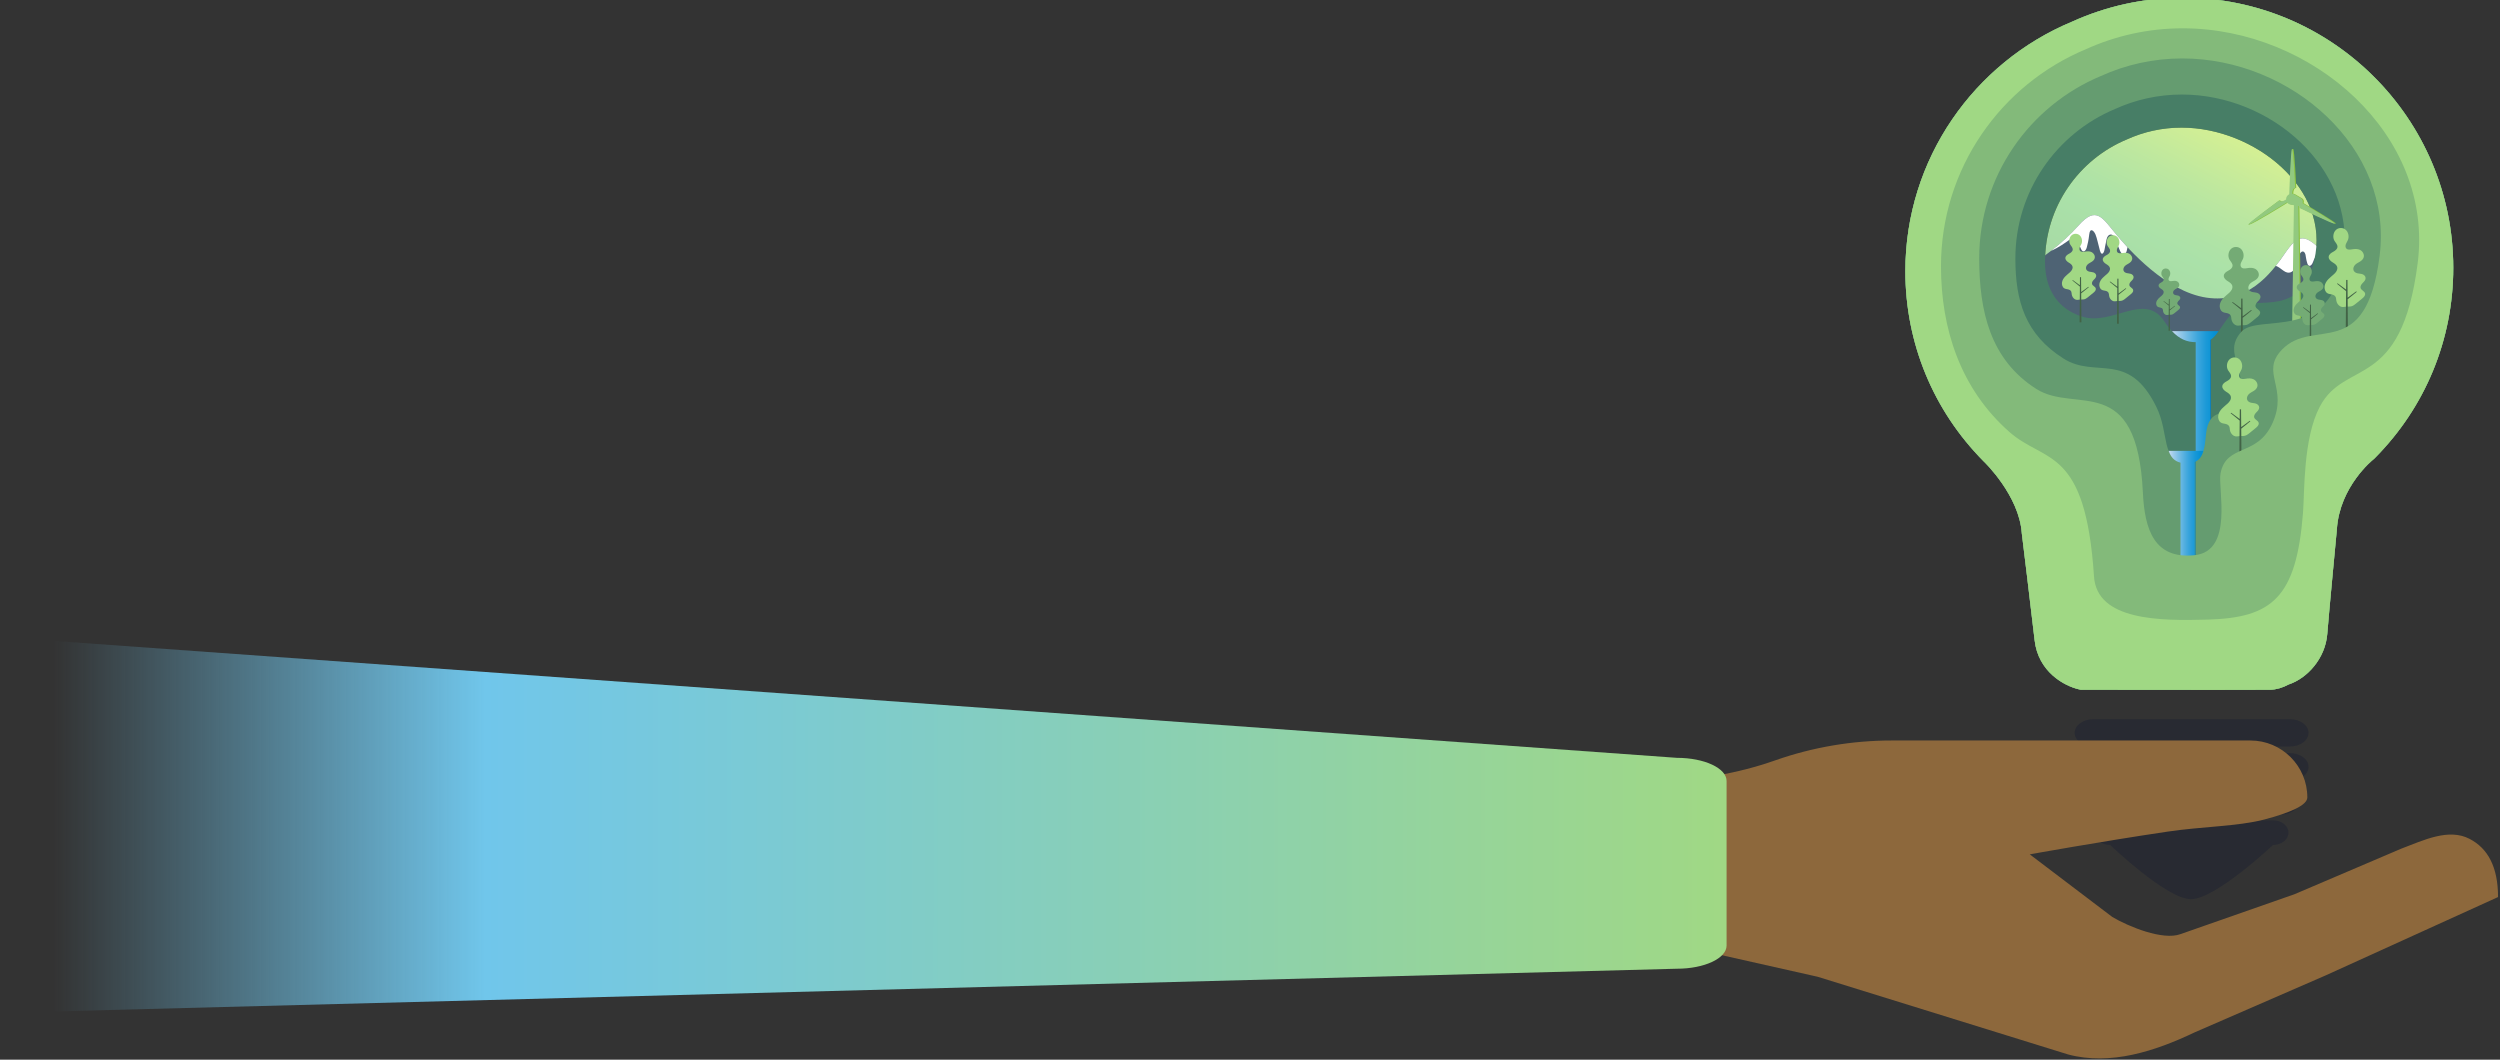 <svg width="1215" height="515" viewBox="0 0 1215 515" fill="none" xmlns="http://www.w3.org/2000/svg">
<rect x="0" y="0" width="1215" height="515" fill="#333333" stroke="none"/>
<g clip-path="url(#clip0_498_25)">
<path d="M1060.24 62.02C1050.77 62.02 1041.77 64.07 1033.66 67.76C1010.33 77.48 993.88 100.51 993.88 127.32C993.88 144.47 1003.93 151.55 1012.32 154C1026.92 158.26 1042.37 141.77 1051.81 156.1C1058.48 166.23 1065.01 167.14 1073.48 165.19C1078.02 164.14 1081.52 153.31 1088.51 149.12C1097.45 143.76 1118.11 154.72 1124.74 126.52C1132.89 91.91 1095.81 62.03 1060.25 62.03L1060.24 62.02Z" fill="url(#paint0_linear_498_25)"/>
<g style="mix-blend-mode:overlay" opacity="0.5">
<path d="M1083.5 187.393C1132.81 175.891 1163.45 126.593 1151.95 77.283C1140.45 27.974 1091.15 -2.676 1041.84 8.826C992.534 20.328 961.884 69.626 973.386 118.936C984.888 168.245 1034.19 198.895 1083.5 187.393Z" fill="#BBFF6C"/>
</g>
<path d="M1010.12 109.66C1018.91 99.69 1021.76 105.96 1028.67 114.16C1034.47 121.04 1052.5 141.73 1072.42 144.66C1092.34 147.59 1103.47 133.32 1110.31 123.35C1117.15 113.38 1120.07 113.18 1130.23 123.74C1137.15 130.94 1146.02 135.28 1148.96 136.6V190.56H980.25V130.97C986.3 130.58 1001.34 119.63 1010.13 109.66H1010.12Z" fill="#4E6374"/>
<path d="M1124.07 127.45C1123.48 129.11 1122.02 130.14 1121.34 127.97C1120.66 125.79 1120.67 124.5 1120.46 123.74C1119.87 121.59 1118.31 121.69 1117.34 124.13C1116.36 126.57 1115.78 129.7 1115 130.87C1114.22 132.04 1112.46 133.61 1109.63 131.46C1108.23 130.4 1107.1 129.51 1106.03 129.22C1107.63 127.21 1109.05 125.21 1110.32 123.35C1117.16 113.38 1120.08 113.18 1130.24 123.74C1130.67 124.18 1131.1 124.61 1131.54 125.03C1130.05 124.51 1128.72 124.13 1128 124.13C1125.27 124.13 1124.68 125.79 1124.09 127.45H1124.07Z" fill="white"/>
<path d="M1030.23 121.68C1029.29 119.25 1028.02 116.26 1027.79 115.62C1027.01 113.47 1024.47 113.18 1023.79 116.31C1023.11 119.44 1023.06 119.98 1022.81 121.29C1022.47 123.1 1021.35 124.52 1020.56 121.78C1019.78 119.04 1019.19 115.82 1018.41 113.96C1017.63 112.1 1015.77 110.44 1015.38 113.86C1014.99 117.28 1014.6 118.45 1014.21 120.12C1013.82 121.78 1012.42 123.36 1011.38 121C1010.4 118.79 1009.83 117.33 1009.43 116.11C1009.08 115.05 1008.26 114.69 1006.21 116.21C1003.54 118.19 1000.01 120.53 996.8 121.94C1001.59 118.25 1006.41 113.87 1010.12 109.66C1018.91 99.69 1021.76 105.96 1028.67 114.16C1029.91 115.63 1031.72 117.74 1033.98 120.18C1033.84 120.94 1033.7 121.62 1033.55 122.08C1032.96 123.94 1031.21 124.23 1030.23 121.69V121.68Z" fill="white"/>
<path d="M1124.73 126.51C1118.09 154.71 1097.43 143.75 1088.5 149.11C1081.51 153.3 1078.02 164.14 1073.47 165.18C1065 167.13 1058.48 166.23 1051.8 156.09C1042.37 141.76 1026.91 158.25 1012.31 153.99C1003.92 151.54 993.87 144.46 993.87 127.31C993.87 100.5 1010.31 77.46 1033.65 67.75C1041.76 64.07 1050.76 62.01 1060.23 62.01C1095.79 62.01 1132.87 91.89 1124.72 126.5L1124.73 126.51ZM1061.05 -1.1C1041.77 -1.1 1023.46 3.08 1006.95 10.58C959.47 30.35 926 77.24 926 131.8C926 166.69 939.55 199.55 964.15 224.3L964.35 224.49C964.52 224.65 981.26 240.82 982.58 259V259.19L982.62 259.39C982.66 259.77 987.28 297.31 988.82 311.1C990.54 326.5 1003.2 333.38 1010.41 335.02L1011.26 335.21H1012.12C1012.12 335.21 1049.64 335.27 1076.62 335.27C1092.55 335.27 1101.29 335.25 1103.32 335.21C1106.24 335.15 1109.33 334.24 1112.28 332.64C1121.24 329.7 1130.13 320.06 1131.06 308.03C1131.82 298.25 1135.67 257.84 1135.7 257.44L1135.72 257.2C1137.04 236.43 1153.25 223.43 1153.39 223.32L1153.78 223.01L1154.14 222.65C1178.74 197.89 1192.29 165.04 1192.29 130.14C1192.29 57.77 1133.41 -1.1 1061.05 -1.1Z" fill="#477E66"/>
<path d="M1016.73 138.01C1016.51 137.24 1017.07 136.47 1017.62 135.93C1018.17 135.39 1018.8 134.75 1018.76 133.94C1018.72 133.2 1018.11 132.64 1017.47 132.41C1016.83 132.18 1016.14 132.19 1015.48 132.04C1014.82 131.89 1014.13 131.52 1013.88 130.84C1013.59 130.06 1013.96 129.15 1014.53 128.58C1015.09 128.01 1015.82 127.7 1016.49 127.28C1017.16 126.87 1017.81 126.3 1018.02 125.49C1018.34 124.3 1017.55 123.02 1016.52 122.52C1015.5 122.02 1014.32 122.11 1013.21 122.3C1012.34 122.45 1011.25 122.55 1010.79 121.73C1010.51 121.23 1010.6 120.57 1010.82 120.03C1011.04 119.49 1011.39 119.02 1011.61 118.48C1012.16 117.12 1011.8 115.37 1010.77 114.41C1009.65 113.36 1007.84 113.36 1006.72 114.41C1005.6 115.46 1005.33 117.44 1006.11 118.81C1006.57 119.62 1007.38 120.31 1007.35 121.26C1007.31 122.25 1006.39 122.88 1005.58 123.31C1004.77 123.74 1003.84 124.34 1003.77 125.33C1003.7 126.33 1004.56 127.09 1005.35 127.58C1006.14 128.07 1007.06 128.62 1007.26 129.59C1007.48 130.65 1006.74 131.64 1005.98 132.34C1005.21 133.05 1004.37 133.66 1003.65 134.42C1002.93 135.18 1002.31 136.12 1002.13 137.21C1001.96 138.3 1002.32 139.53 1003.19 140.09C1003.74 140.44 1004.4 140.49 1005.02 140.62C1005.64 140.75 1006.31 141.04 1006.6 141.66C1006.81 142.11 1006.79 142.64 1006.87 143.13C1007.03 144.11 1007.62 144.99 1008.42 145.45C1009.34 145.97 1010.04 145.65 1010.98 145.58C1011.93 145.51 1012.7 145.69 1013.62 145.21C1014.1 144.96 1014.53 144.61 1014.96 144.26C1015.79 143.59 1016.62 142.91 1017.44 142.24C1018.05 141.74 1018.73 141.05 1018.55 140.24C1018.34 139.24 1017 138.99 1016.72 138.02L1016.73 138.01Z" fill="#A1D884"/>
<path d="M1015.18 139.57L1014.93 139.38L1011.46 141.94L1011.39 134.72H1010.87L1010.83 138.65L1007.38 136.11L1007.14 136.3L1010.83 139.29L1010.68 156.65H1011.58L1011.46 142.58L1015.18 139.57Z" fill="#426346"/>
<path d="M1034.9 138.71C1034.68 137.94 1035.24 137.17 1035.79 136.63C1036.34 136.09 1036.97 135.45 1036.93 134.64C1036.89 133.9 1036.28 133.34 1035.64 133.11C1035 132.88 1034.31 132.89 1033.65 132.74C1032.99 132.59 1032.3 132.22 1032.05 131.54C1031.76 130.76 1032.13 129.85 1032.7 129.28C1033.26 128.71 1033.99 128.4 1034.66 127.98C1035.33 127.57 1035.98 127 1036.19 126.19C1036.51 125 1035.72 123.72 1034.69 123.22C1033.67 122.72 1032.49 122.81 1031.38 123C1030.51 123.15 1029.42 123.25 1028.96 122.43C1028.68 121.93 1028.77 121.27 1028.99 120.73C1029.21 120.19 1029.56 119.72 1029.78 119.18C1030.33 117.82 1029.97 116.07 1028.94 115.11C1027.82 114.06 1026.01 114.06 1024.89 115.11C1023.77 116.16 1023.5 118.14 1024.28 119.51C1024.74 120.32 1025.55 121.01 1025.52 121.96C1025.48 122.95 1024.56 123.58 1023.75 124.01C1022.94 124.44 1022.01 125.04 1021.94 126.03C1021.87 127.03 1022.73 127.79 1023.52 128.28C1024.31 128.77 1025.23 129.32 1025.43 130.29C1025.65 131.35 1024.91 132.34 1024.15 133.04C1023.38 133.75 1022.54 134.36 1021.82 135.12C1021.1 135.88 1020.48 136.82 1020.3 137.91C1020.13 139 1020.49 140.23 1021.36 140.79C1021.91 141.14 1022.57 141.19 1023.19 141.32C1023.81 141.45 1024.48 141.74 1024.77 142.36C1024.98 142.81 1024.96 143.34 1025.04 143.83C1025.2 144.81 1025.79 145.69 1026.59 146.15C1027.51 146.67 1028.21 146.35 1029.15 146.28C1030.1 146.21 1030.87 146.39 1031.79 145.91C1032.27 145.66 1032.7 145.31 1033.13 144.96C1033.96 144.29 1034.79 143.61 1035.61 142.94C1036.22 142.44 1036.9 141.75 1036.72 140.94C1036.51 139.94 1035.17 139.69 1034.89 138.72L1034.9 138.71Z" fill="#A1D884"/>
<path d="M1033.35 140.27L1033.1 140.08L1029.63 142.64L1029.56 135.42H1029.04L1029 139.35L1025.55 136.81L1025.31 137L1029 139.99L1028.85 157.35H1029.75L1029.63 143.28L1033.35 140.27Z" fill="#426346"/>
<path d="M1058.2 147.64C1058.04 147.09 1058.44 146.56 1058.82 146.17C1059.21 145.79 1059.65 145.34 1059.62 144.77C1059.59 144.25 1059.16 143.85 1058.71 143.69C1058.26 143.53 1057.77 143.54 1057.31 143.43C1056.85 143.33 1056.36 143.07 1056.18 142.58C1055.97 142.03 1056.24 141.39 1056.64 140.99C1057.04 140.59 1057.55 140.37 1058.02 140.08C1058.49 139.79 1058.95 139.39 1059.1 138.82C1059.32 137.98 1058.77 137.08 1058.05 136.73C1057.33 136.38 1056.5 136.44 1055.72 136.58C1055.11 136.69 1054.34 136.76 1054.01 136.18C1053.81 135.83 1053.88 135.36 1054.03 134.98C1054.19 134.6 1054.43 134.27 1054.58 133.89C1054.97 132.93 1054.72 131.7 1053.99 131.02C1053.2 130.28 1051.93 130.28 1051.14 131.02C1050.35 131.76 1050.16 133.16 1050.71 134.12C1051.04 134.69 1051.6 135.17 1051.58 135.85C1051.56 136.55 1050.91 136.99 1050.34 137.29C1049.77 137.59 1049.12 138.02 1049.07 138.71C1049.02 139.41 1049.62 139.95 1050.18 140.29C1050.74 140.64 1051.38 141.02 1051.53 141.71C1051.68 142.46 1051.16 143.15 1050.63 143.65C1050.09 144.15 1049.5 144.58 1048.99 145.12C1048.48 145.66 1048.04 146.32 1047.92 147.08C1047.8 147.85 1048.06 148.72 1048.66 149.11C1049.05 149.36 1049.51 149.39 1049.95 149.49C1050.39 149.58 1050.86 149.78 1051.07 150.22C1051.22 150.53 1051.21 150.91 1051.26 151.26C1051.37 151.95 1051.79 152.57 1052.35 152.89C1053 153.26 1053.49 153.03 1054.16 152.98C1054.83 152.93 1055.37 153.06 1056.02 152.72C1056.36 152.54 1056.66 152.29 1056.96 152.05C1057.54 151.58 1058.13 151.1 1058.71 150.63C1059.14 150.28 1059.62 149.79 1059.5 149.22C1059.35 148.52 1058.41 148.34 1058.21 147.65L1058.2 147.64Z" fill="#74AB75"/>
<path d="M1057.1 148.75L1056.93 148.61L1054.48 150.41L1054.43 145.33H1054.07L1054.04 148.09L1051.61 146.31L1051.44 146.44L1054.04 148.54L1053.93 160.78H1054.57L1054.48 150.87L1057.1 148.75Z" fill="#426346"/>
<path d="M1096.21 149.04C1095.95 148.12 1096.61 147.21 1097.26 146.56C1097.91 145.91 1098.66 145.16 1098.61 144.19C1098.57 143.31 1097.83 142.64 1097.07 142.37C1096.31 142.1 1095.49 142.11 1094.7 141.93C1093.91 141.75 1093.1 141.32 1092.79 140.5C1092.44 139.57 1092.89 138.49 1093.56 137.81C1094.23 137.14 1095.1 136.76 1095.89 136.27C1096.68 135.78 1097.46 135.1 1097.71 134.14C1098.09 132.73 1097.15 131.2 1095.93 130.61C1094.71 130.01 1093.31 130.12 1091.99 130.35C1090.96 130.53 1089.66 130.65 1089.11 129.67C1088.77 129.07 1088.88 128.28 1089.15 127.64C1089.42 127 1089.82 126.44 1090.09 125.8C1090.75 124.18 1090.32 122.1 1089.09 120.96C1087.76 119.72 1085.6 119.71 1084.27 120.96C1082.94 122.21 1082.61 124.57 1083.55 126.2C1084.1 127.16 1085.06 127.98 1085.02 129.12C1084.98 130.3 1083.88 131.04 1082.92 131.56C1081.96 132.08 1080.85 132.79 1080.77 133.96C1080.69 135.15 1081.7 136.05 1082.65 136.63C1083.59 137.21 1084.68 137.86 1084.92 139.03C1085.18 140.29 1084.3 141.47 1083.4 142.3C1082.49 143.14 1081.49 143.87 1080.63 144.78C1079.77 145.68 1079.03 146.81 1078.82 148.1C1078.62 149.39 1079.05 150.87 1080.08 151.53C1080.73 151.95 1081.52 152.01 1082.26 152.17C1083 152.33 1083.79 152.66 1084.15 153.4C1084.4 153.93 1084.38 154.56 1084.47 155.16C1084.66 156.33 1085.36 157.38 1086.32 157.92C1087.42 158.54 1088.25 158.16 1089.37 158.07C1090.51 157.98 1091.42 158.21 1092.52 157.63C1093.09 157.33 1093.61 156.91 1094.12 156.5C1095.11 155.7 1096.09 154.89 1097.08 154.09C1097.8 153.5 1098.61 152.67 1098.41 151.7C1098.15 150.51 1096.56 150.21 1096.23 149.05L1096.21 149.04Z" fill="#74AB75"/>
<path d="M1094.36 150.9L1094.07 150.67L1089.93 153.72L1089.85 145.13H1089.23L1089.19 149.8L1085.08 146.78L1084.79 147L1089.18 150.56L1089 171.23H1090.08L1089.93 154.48L1094.36 150.9Z" fill="#426346"/>
<path d="M1074.01 164.21V229.77C1074.01 231.65 1072.58 233.17 1070.76 233.3C1070.84 233.3 1070.92 233.33 1071.01 233.33C1072.94 233.33 1074.5 231.73 1074.5 229.76V163.95C1074.34 164.05 1074.17 164.15 1074.01 164.22V164.21Z" fill="url(#paint1_linear_498_25)"/>
<path d="M1078.26 160.94H1055.61C1059.26 164.86 1062.98 166.28 1067.11 166.29V230.77C1067.11 232.73 1068.67 234.32 1070.59 234.32C1072.52 234.32 1074.07 232.73 1074.07 230.77V165.21C1075.5 164.54 1076.83 162.93 1078.25 160.94H1078.26Z" fill="url(#paint2_linear_498_25)"/>
<path d="M1119.56 98.75C1119.63 98.55 1119.68 98.33 1119.69 98.11C1119.7 97.92 1119.69 97.74 1119.65 97.57C1119.62 97.4 1119.56 97.24 1119.48 97.09C1119.41 96.95 1119.31 96.82 1119.21 96.7C1119.1 96.59 1118.99 96.49 1118.86 96.42C1117.84 95.82 1116.81 95.22 1115.79 94.62C1115.42 94.37 1115 94.2 1114.53 94.15C1114.59 91.15 1115.99 91.34 1115.99 91.34C1115.99 91.34 1115.15 72.32 1114.48 72.42C1114.41 72.427 1114.23 72.427 1113.94 72.42C1113.4 76.83 1113.16 92.61 1113.1 94.41C1112.2 94.84 1111.58 95.76 1111.58 96.83C1111.58 96.84 1111.58 96.86 1111.58 96.87C1111.58 96.88 1111.58 96.9 1111.58 96.91C1111.58 96.92 1111.58 96.94 1111.58 96.95C1108.86 98.77 1108.21 97.43 1108.21 97.43C1108.21 97.43 1107.9 97.32 1107.67 97.43C1105.23 99.21 1094.78 107.11 1092.72 109.13C1092.93 109.2 1093.11 109.13 1093.26 109.13C1095.29 108.7 1109.12 100.15 1112.05 98.35C1112.5 99.01 1113.24 99.45 1114.09 99.51C1114.52 99.59 1114.96 99.67 1115.39 99.74L1114.52 157.96H1118.35L1117.52 100.12C1117.52 100.12 1117.54 100.12 1117.56 100.12C1117.57 100.12 1117.59 100.12 1117.61 100.12C1117.62 100.12 1117.64 100.12 1117.66 100.12C1117.68 100.12 1117.69 100.12 1117.71 100.12C1117.8 100.12 1117.9 100.12 1117.99 100.11C1118.18 100.65 1117.94 100.99 1117.94 100.99C1117.94 100.99 1135.04 109.35 1135.28 108.71C1135.46 108.23 1124.99 101.94 1119.6 98.74L1119.56 98.75Z" fill="#89C23F"/>
<path d="M1119.02 98.75C1119.09 98.55 1119.14 98.33 1119.15 98.11C1119.16 97.92 1119.15 97.74 1119.11 97.57C1119.08 97.4 1119.02 97.24 1118.94 97.09C1118.87 96.95 1118.77 96.82 1118.67 96.7C1118.57 96.59 1118.45 96.49 1118.32 96.42C1117.3 95.82 1116.27 95.22 1115.25 94.62C1114.89 94.37 1114.46 94.2 1113.99 94.15C1114.05 91.15 1115.45 91.34 1115.45 91.34C1115.45 91.34 1114.61 72.32 1113.94 72.42C1113.3 72.51 1112.63 92.29 1112.56 94.41C1111.66 94.84 1111.04 95.76 1111.04 96.83C1111.04 96.84 1111.04 96.86 1111.04 96.87C1111.04 96.88 1111.04 96.9 1111.04 96.91C1111.04 96.92 1111.04 96.94 1111.04 96.95C1108.32 98.77 1107.67 97.43 1107.67 97.43C1107.67 97.43 1092.27 108.61 1092.72 109.13C1093.13 109.59 1108.58 100.15 1111.51 98.35C1111.96 99.01 1112.7 99.45 1113.55 99.51C1113.98 99.59 1114.42 99.67 1114.85 99.74L1113.98 157.96H1117.81L1116.97 100.12C1116.97 100.12 1117 100.12 1117.01 100.12C1117.03 100.12 1117.04 100.12 1117.05 100.12C1117.07 100.12 1117.08 100.12 1117.1 100.12C1117.12 100.12 1117.13 100.12 1117.15 100.12C1117.24 100.12 1117.33 100.12 1117.43 100.11C1117.62 100.65 1117.38 100.99 1117.38 100.99C1117.38 100.99 1134.48 109.35 1134.72 108.71C1134.9 108.23 1124.43 101.94 1119.03 98.74L1119.02 98.75Z" fill="#92C97F"/>
<path d="M1139.05 124.59C1133.55 167.65 1097.58 151.79 1089.2 161.34C1079.74 172.12 1093.54 179.59 1087.45 194.19C1083.37 203.97 1074.71 196.94 1072.42 208.87C1071.27 214.84 1072.77 224.94 1062.29 224.59C1049.99 224.18 1054.51 210.95 1047.96 197.68C1034.33 170.07 1018.55 184.2 1002.88 174.27C984.35 162.52 979.47 146.49 979.47 125.58C979.47 92.88 999.52 64.79 1027.98 52.94C1037.87 48.45 1048.85 45.94 1060.4 45.94C1103.77 45.94 1144.54 81.57 1139.05 124.59ZM1061.05 -1.1C1041.77 -1.1 1023.46 3.08 1006.95 10.58C959.47 30.35 926 77.24 926 131.8C926 166.69 939.55 199.55 964.15 224.3L964.35 224.49C964.52 224.65 981.26 240.82 982.58 259V259.19L982.62 259.39C982.66 259.77 987.28 297.31 988.82 311.1C990.54 326.5 1003.2 333.38 1010.41 335.02L1011.26 335.21H1012.12C1012.12 335.21 1049.64 335.27 1076.62 335.27C1092.55 335.27 1101.29 335.25 1103.32 335.21C1106.24 335.15 1109.33 334.24 1112.28 332.64C1121.24 329.7 1130.13 320.06 1131.06 308.03C1131.82 298.25 1135.67 257.84 1135.7 257.44L1135.72 257.2C1137.04 236.43 1153.25 223.43 1153.39 223.32L1153.78 223.01L1154.14 222.65C1178.74 197.89 1192.29 165.04 1192.29 130.14C1192.29 57.77 1133.41 -1.1 1061.05 -1.1Z" fill="#659C70"/>
<path d="M1066.53 223.38V288.94C1066.53 290.82 1065.1 292.34 1063.28 292.47C1063.36 292.47 1063.44 292.5 1063.53 292.5C1065.46 292.5 1067.02 290.9 1067.02 288.93V223.12C1066.86 223.22 1066.69 223.32 1066.53 223.39V223.38Z" fill="url(#paint3_linear_498_25)"/>
<path d="M1070.86 219.12H1053.96C1054.98 222.01 1056.57 224.08 1059.72 224.86V288.94C1059.72 290.9 1061.26 292.49 1063.16 292.49C1065.07 292.49 1066.6 290.9 1066.6 288.94V224.54C1069.01 223.54 1070.2 221.5 1070.86 219.11V219.12Z" fill="url(#paint4_linear_498_25)"/>
<path d="M1095.55 202.87C1095.28 201.94 1095.96 201.03 1096.61 200.38C1097.26 199.73 1098.02 198.97 1097.97 198C1097.93 197.11 1097.19 196.44 1096.42 196.17C1095.65 195.9 1094.83 195.91 1094.04 195.73C1093.25 195.55 1092.43 195.11 1092.12 194.29C1091.77 193.36 1092.22 192.27 1092.89 191.59C1093.56 190.91 1094.43 190.53 1095.23 190.04C1096.03 189.55 1096.8 188.87 1097.06 187.9C1097.44 186.48 1096.49 184.95 1095.27 184.35C1094.04 183.75 1092.64 183.86 1091.31 184.09C1090.27 184.27 1088.97 184.39 1088.41 183.41C1088.07 182.81 1088.18 182.02 1088.45 181.37C1088.72 180.73 1089.13 180.16 1089.39 179.52C1090.05 177.89 1089.62 175.81 1088.39 174.65C1087.05 173.4 1084.89 173.39 1083.55 174.65C1082.22 175.91 1081.88 178.28 1082.82 179.91C1083.38 180.87 1084.34 181.7 1084.3 182.84C1084.26 184.03 1083.16 184.77 1082.19 185.29C1081.22 185.81 1080.11 186.52 1080.03 187.7C1079.95 188.9 1080.97 189.8 1081.92 190.39C1082.87 190.98 1083.96 191.63 1084.2 192.8C1084.46 194.07 1083.57 195.25 1082.67 196.08C1081.75 196.93 1080.75 197.66 1079.88 198.57C1079.01 199.48 1078.27 200.61 1078.07 201.91C1077.86 203.21 1078.3 204.69 1079.33 205.36C1079.99 205.78 1080.77 205.84 1081.52 206C1082.27 206.16 1083.06 206.5 1083.41 207.24C1083.67 207.77 1083.64 208.41 1083.74 209C1083.93 210.17 1084.64 211.23 1085.6 211.77C1086.7 212.39 1087.54 212.01 1088.66 211.92C1089.8 211.83 1090.72 212.06 1091.82 211.48C1092.39 211.18 1092.91 210.76 1093.42 210.34C1094.41 209.53 1095.4 208.73 1096.39 207.92C1097.12 207.33 1097.93 206.49 1097.72 205.52C1097.46 204.33 1095.87 204.03 1095.53 202.86L1095.55 202.87Z" fill="#A1D884"/>
<path d="M1093.68 204.74L1093.39 204.51L1089.23 207.57L1089.15 198.94H1088.54L1088.49 203.63L1084.36 200.6L1084.07 200.82L1088.48 204.4L1088.3 225.16H1089.39L1089.24 208.34L1093.68 204.74Z" fill="#426346"/>
<path d="M1147.26 139.97C1146.99 139.04 1147.67 138.13 1148.32 137.48C1148.97 136.83 1149.73 136.07 1149.68 135.1C1149.64 134.21 1148.9 133.54 1148.13 133.27C1147.36 133 1146.54 133.01 1145.75 132.83C1144.96 132.65 1144.14 132.21 1143.83 131.39C1143.48 130.46 1143.93 129.37 1144.6 128.69C1145.27 128.01 1146.14 127.63 1146.94 127.14C1147.74 126.65 1148.51 125.97 1148.77 125C1149.15 123.58 1148.2 122.05 1146.98 121.45C1145.75 120.85 1144.35 120.96 1143.02 121.19C1141.98 121.37 1140.68 121.49 1140.12 120.51C1139.78 119.91 1139.89 119.12 1140.16 118.47C1140.43 117.83 1140.84 117.26 1141.1 116.62C1141.76 114.99 1141.33 112.91 1140.1 111.75C1138.76 110.5 1136.6 110.49 1135.26 111.75C1133.93 113.01 1133.59 115.38 1134.53 117.01C1135.09 117.97 1136.05 118.8 1136.01 119.94C1135.97 121.13 1134.87 121.87 1133.9 122.39C1132.93 122.91 1131.82 123.62 1131.74 124.8C1131.66 126 1132.68 126.9 1133.63 127.49C1134.58 128.08 1135.67 128.73 1135.91 129.9C1136.17 131.17 1135.28 132.35 1134.38 133.18C1133.46 134.03 1132.46 134.76 1131.59 135.67C1130.72 136.58 1129.98 137.71 1129.78 139.01C1129.57 140.31 1130.01 141.79 1131.04 142.46C1131.7 142.88 1132.48 142.94 1133.23 143.1C1133.98 143.26 1134.77 143.6 1135.12 144.34C1135.38 144.87 1135.35 145.51 1135.45 146.1C1135.64 147.27 1136.35 148.33 1137.31 148.87C1138.41 149.49 1139.25 149.11 1140.37 149.02C1141.51 148.93 1142.43 149.16 1143.53 148.58C1144.1 148.28 1144.62 147.86 1145.13 147.44C1146.12 146.63 1147.11 145.83 1148.1 145.02C1148.83 144.43 1149.64 143.59 1149.43 142.62C1149.17 141.43 1147.58 141.13 1147.24 139.96L1147.26 139.97Z" fill="#A1D884"/>
<path d="M1145.4 141.84L1145.11 141.61L1140.95 144.67L1140.87 136.04H1140.26L1140.21 140.73L1136.08 137.7L1135.79 137.92L1140.2 141.5L1140.02 162.26H1141.1L1140.96 145.44L1145.4 141.84Z" fill="#426346"/>
<path d="M1127.99 151.03C1127.79 150.33 1128.3 149.63 1128.8 149.14C1129.3 148.65 1129.87 148.07 1129.83 147.33C1129.8 146.66 1129.23 146.14 1128.65 145.93C1128.07 145.72 1127.44 145.73 1126.84 145.6C1126.24 145.47 1125.61 145.13 1125.38 144.51C1125.11 143.8 1125.45 142.97 1125.97 142.46C1126.48 141.95 1127.14 141.65 1127.75 141.28C1128.36 140.91 1128.95 140.39 1129.14 139.65C1129.43 138.57 1128.71 137.41 1127.78 136.95C1126.85 136.49 1125.78 136.58 1124.77 136.75C1123.98 136.89 1122.99 136.98 1122.56 136.23C1122.3 135.77 1122.39 135.17 1122.59 134.68C1122.79 134.19 1123.11 133.76 1123.31 133.27C1123.81 132.03 1123.49 130.44 1122.55 129.57C1121.53 128.62 1119.88 128.61 1118.87 129.57C1117.85 130.53 1117.6 132.33 1118.32 133.57C1118.74 134.3 1119.48 134.93 1119.45 135.8C1119.42 136.7 1118.58 137.27 1117.84 137.67C1117.1 138.06 1116.26 138.61 1116.2 139.51C1116.14 140.42 1116.91 141.11 1117.64 141.55C1118.36 142 1119.2 142.49 1119.38 143.38C1119.58 144.34 1118.9 145.25 1118.22 145.88C1117.52 146.52 1116.76 147.08 1116.1 147.77C1115.44 148.46 1114.88 149.32 1114.72 150.31C1114.56 151.3 1114.9 152.42 1115.68 152.93C1116.18 153.25 1116.78 153.29 1117.35 153.42C1117.92 153.54 1118.52 153.8 1118.79 154.36C1118.98 154.77 1118.97 155.25 1119.04 155.7C1119.18 156.59 1119.72 157.4 1120.45 157.81C1121.29 158.29 1121.93 157.99 1122.78 157.93C1123.65 157.86 1124.35 158.03 1125.18 157.59C1125.62 157.36 1126.01 157.04 1126.4 156.72C1127.15 156.11 1127.91 155.49 1128.66 154.88C1129.21 154.43 1129.83 153.79 1129.67 153.06C1129.47 152.15 1128.26 151.92 1128 151.04L1127.99 151.03Z" fill="#74AB75"/>
<path d="M1126.57 152.45L1126.35 152.28L1123.18 154.61L1123.12 148.04H1122.65L1122.62 151.61L1119.48 149.3L1119.25 149.47L1122.61 152.19L1122.48 167.99H1123.3L1123.19 155.19L1126.57 152.45Z" fill="#426346"/>
<path d="M1156.51 124.3C1149.81 176.81 1124.44 153.85 1109 169.96C1098.28 181.14 1112.36 188.29 1104.34 205.84C1096.89 222.15 1081.97 215.53 1079.18 230.07C1077.78 237.36 1085.7 267.81 1066.61 269.82C1047 271.89 1042.29 257.41 1041.44 239.39C1038.64 180.22 1008.83 201.18 989.72 189.07C967.13 174.74 961.9 151.01 961.9 125.51C961.9 85.64 986.36 51.38 1021.06 36.93C1033.12 31.45 1046.51 28.4 1060.59 28.4C1113.48 28.4 1163.2 71.85 1156.5 124.31L1156.51 124.3ZM1061.05 -1.1C1041.77 -1.1 1023.46 3.08 1006.95 10.58C959.47 30.35 926 77.24 926 131.8C926 166.69 939.55 199.55 964.15 224.3L964.35 224.49C964.52 224.65 981.26 240.82 982.58 259V259.19L982.62 259.39C982.66 259.77 987.28 297.31 988.82 311.1C990.54 326.5 1003.2 333.38 1010.41 335.02L1011.26 335.21H1012.12C1012.12 335.21 1049.64 335.27 1076.62 335.27C1092.55 335.27 1101.29 335.25 1103.32 335.21C1106.24 335.15 1109.33 334.24 1112.28 332.64C1121.24 329.7 1130.13 320.06 1131.06 308.03C1131.82 298.25 1135.67 257.84 1135.7 257.44L1135.72 257.2C1137.04 236.43 1153.25 223.43 1153.39 223.32L1153.78 223.01L1154.14 222.65C1178.74 197.89 1192.29 165.04 1192.29 130.14C1192.29 57.77 1133.41 -1.1 1061.05 -1.1Z" fill="#83BA7A"/>
<path d="M1174.98 127.95C1167 190.46 1139.75 174.15 1127.4 197.68C1119.26 213.2 1120.08 238.97 1119.25 249.4C1115.99 290.4 1104.34 300.19 1073.12 301.12C1049.66 301.82 1019.07 301.59 1017.68 280.15C1013.55 216.88 993.92 225.17 976.68 210.03C952.75 189.01 943.32 159.74 943.32 129.38C943.32 81.91 972.44 41.12 1013.74 23.92C1028.1 17.4 1044.04 13.76 1060.81 13.76C1123.77 13.76 1182.96 65.49 1174.99 127.94L1174.98 127.95ZM1061.05 -1.1C1041.77 -1.1 1023.46 3.08 1006.95 10.58C959.47 30.35 926 77.24 926 131.8C926 166.69 939.55 199.55 964.15 224.3L964.35 224.49C964.52 224.65 981.26 240.82 982.58 259V259.19L982.62 259.39C982.66 259.77 987.28 297.31 988.82 311.1C990.54 326.5 1003.2 333.38 1010.41 335.02L1011.26 335.21H1012.12C1012.12 335.21 1049.64 335.27 1076.62 335.27C1092.55 335.27 1101.29 335.25 1103.32 335.21C1106.24 335.15 1109.33 334.24 1112.28 332.64C1121.24 329.7 1130.13 320.06 1131.06 308.03C1131.82 298.25 1135.67 257.84 1135.7 257.44L1135.72 257.2C1137.04 236.43 1153.25 223.43 1153.39 223.32L1153.78 223.01L1154.14 222.65C1178.74 197.89 1192.29 165.04 1192.29 130.14C1192.29 57.77 1133.41 -1.1 1061.05 -1.1Z" fill="#A0D884"/>
<path d="M1121.95 356.17C1121.95 359.84 1117.88 362.82 1112.87 362.82H1017.36C1012.35 362.82 1008.28 359.84 1008.28 356.17C1008.28 352.5 1012.34 349.52 1017.36 349.52H1112.87C1117.89 349.52 1121.95 352.5 1121.95 356.17ZM1121.95 372.66C1121.95 368.99 1117.88 366.01 1112.87 366.01H1017.36C1012.35 366.01 1008.28 368.99 1008.28 372.66C1008.28 376.33 1012.34 379.31 1017.36 379.31H1112.87C1117.89 379.31 1121.95 376.34 1121.95 372.66ZM1117.41 389.15C1117.41 385.48 1113.67 382.5 1109.06 382.5H1021.17C1016.56 382.5 1012.82 385.47 1012.82 389.15C1012.82 392.82 1016.56 395.8 1021.17 395.8H1109.06C1113.67 395.8 1117.41 392.82 1117.41 389.15ZM1112.21 404.66C1112.21 401.35 1108.84 398.67 1104.69 398.67H1025.55C1021.39 398.67 1018.03 401.35 1018.03 404.66C1018.03 407.97 1021.39 410.65 1025.55 410.65C1025.55 410.65 1052.96 436.96 1064.77 437C1076.73 437.04 1104.69 410.65 1104.69 410.65C1108.84 410.65 1112.21 407.97 1112.21 404.66Z" fill="#282A32"/>
<path d="M799.7 379.24H805.93C825.2 379.24 844.32 375.99 862.51 369.62L862.85 369.5C881.03 363.13 900.16 359.88 919.43 359.88H1093.69C1108.97 359.88 1121.36 372.27 1121.36 387.55C1121.36 391.37 1112.93 395.01 1100.28 398.32C1087.63 401.63 1070.43 401.65 1053.57 404.15C1019.85 409.16 986.47 415.22 986.47 415.22L1026.59 445.66C1034.5 450.33 1051.2 457.21 1059.79 453.96L1115.13 434.59L1167.01 412.45C1177.82 408.37 1190.02 402.36 1200.26 407.71C1208.96 412.25 1214.05 421.15 1214.05 435.97L1130.35 474.01L1066.71 501.68C1047.46 510.86 1025.65 518 1005.06 512.45L883.4 474.71L772.72 449.81" fill="#8D683C"/>
<path d="M0.63 492.24L814.99 470.8C828.32 470.8 839.12 465.76 839.12 459.55V379.56C839.12 373.35 828.32 368.31 814.99 368.31L0 309.6" fill="url(#paint5_linear_498_25)"/>
</g>
<defs>
<linearGradient id="paint0_linear_498_25" x1="1095.56" y1="60.5" x2="1023.69" y2="199.33" gradientUnits="userSpaceOnUse">
<stop stop-color="#FFE6B3"/>
<stop offset="0.07" stop-color="#EBDFBC"/>
<stop offset="0.25" stop-color="#BECFD3"/>
<stop offset="0.38" stop-color="#A3C6E0"/>
<stop offset="0.46" stop-color="#99C3E6"/>
<stop offset="0.6" stop-color="#94B9E0"/>
<stop offset="0.83" stop-color="#869FD0"/>
<stop offset="1" stop-color="#627DED"/>
</linearGradient>
<linearGradient id="paint1_linear_498_25" x1="1070.29" y1="198.63" x2="1075.47" y2="198.63" gradientUnits="userSpaceOnUse">
<stop stop-color="#C8DCF0"/>
<stop offset="0.07" stop-color="#BED8EE"/>
<stop offset="0.17" stop-color="#A5CEEA"/>
<stop offset="0.31" stop-color="#7BBDE2"/>
<stop offset="0.47" stop-color="#42A6D9"/>
<stop offset="0.57" stop-color="#1E98D3"/>
<stop offset="0.87" stop-color="#0075BA"/>
<stop offset="0.99" stop-color="#005B93"/>
</linearGradient>
<linearGradient id="paint2_linear_498_25" x1="1055.62" y1="197.63" x2="1078.26" y2="197.63" gradientUnits="userSpaceOnUse">
<stop stop-color="#C8DCF0"/>
<stop offset="0.13" stop-color="#A1CDEA"/>
<stop offset="0.36" stop-color="#68B7E2"/>
<stop offset="0.56" stop-color="#3BA5DC"/>
<stop offset="0.74" stop-color="#1A99D7"/>
<stop offset="0.9" stop-color="#0791D5"/>
<stop offset="1" stop-color="#008FD4"/>
</linearGradient>
<linearGradient id="paint3_linear_498_25" x1="1062.82" y1="257.8" x2="1067.99" y2="257.8" gradientUnits="userSpaceOnUse">
<stop stop-color="#C8DCF0"/>
<stop offset="0.07" stop-color="#BED8EE"/>
<stop offset="0.17" stop-color="#A5CEEA"/>
<stop offset="0.31" stop-color="#7BBDE2"/>
<stop offset="0.47" stop-color="#42A6D9"/>
<stop offset="0.57" stop-color="#1E98D3"/>
<stop offset="0.87" stop-color="#0075BA"/>
<stop offset="0.99" stop-color="#005B93"/>
</linearGradient>
<linearGradient id="paint4_linear_498_25" x1="1053.95" y1="255.81" x2="1070.86" y2="255.81" gradientUnits="userSpaceOnUse">
<stop stop-color="#C8DCF0"/>
<stop offset="0.13" stop-color="#A1CDEA"/>
<stop offset="0.36" stop-color="#68B7E2"/>
<stop offset="0.56" stop-color="#3BA5DC"/>
<stop offset="0.74" stop-color="#1A99D7"/>
<stop offset="0.9" stop-color="#0791D5"/>
<stop offset="1" stop-color="#008FD4"/>
</linearGradient>
<linearGradient id="paint5_linear_498_25" x1="0" y1="400.92" x2="839.13" y2="400.92" gradientUnits="userSpaceOnUse">
<stop offset="0.031" stop-color="#71C6EB" stop-opacity="0"/>
<stop offset="0.281" stop-color="#70C6EB"/>
<stop offset="1" stop-color="#A0D884"/>
</linearGradient>
<clipPath id="clip0_498_25">
<rect width="1214.04" height="514.39" fill="white"/>
</clipPath>
</defs>
</svg>
